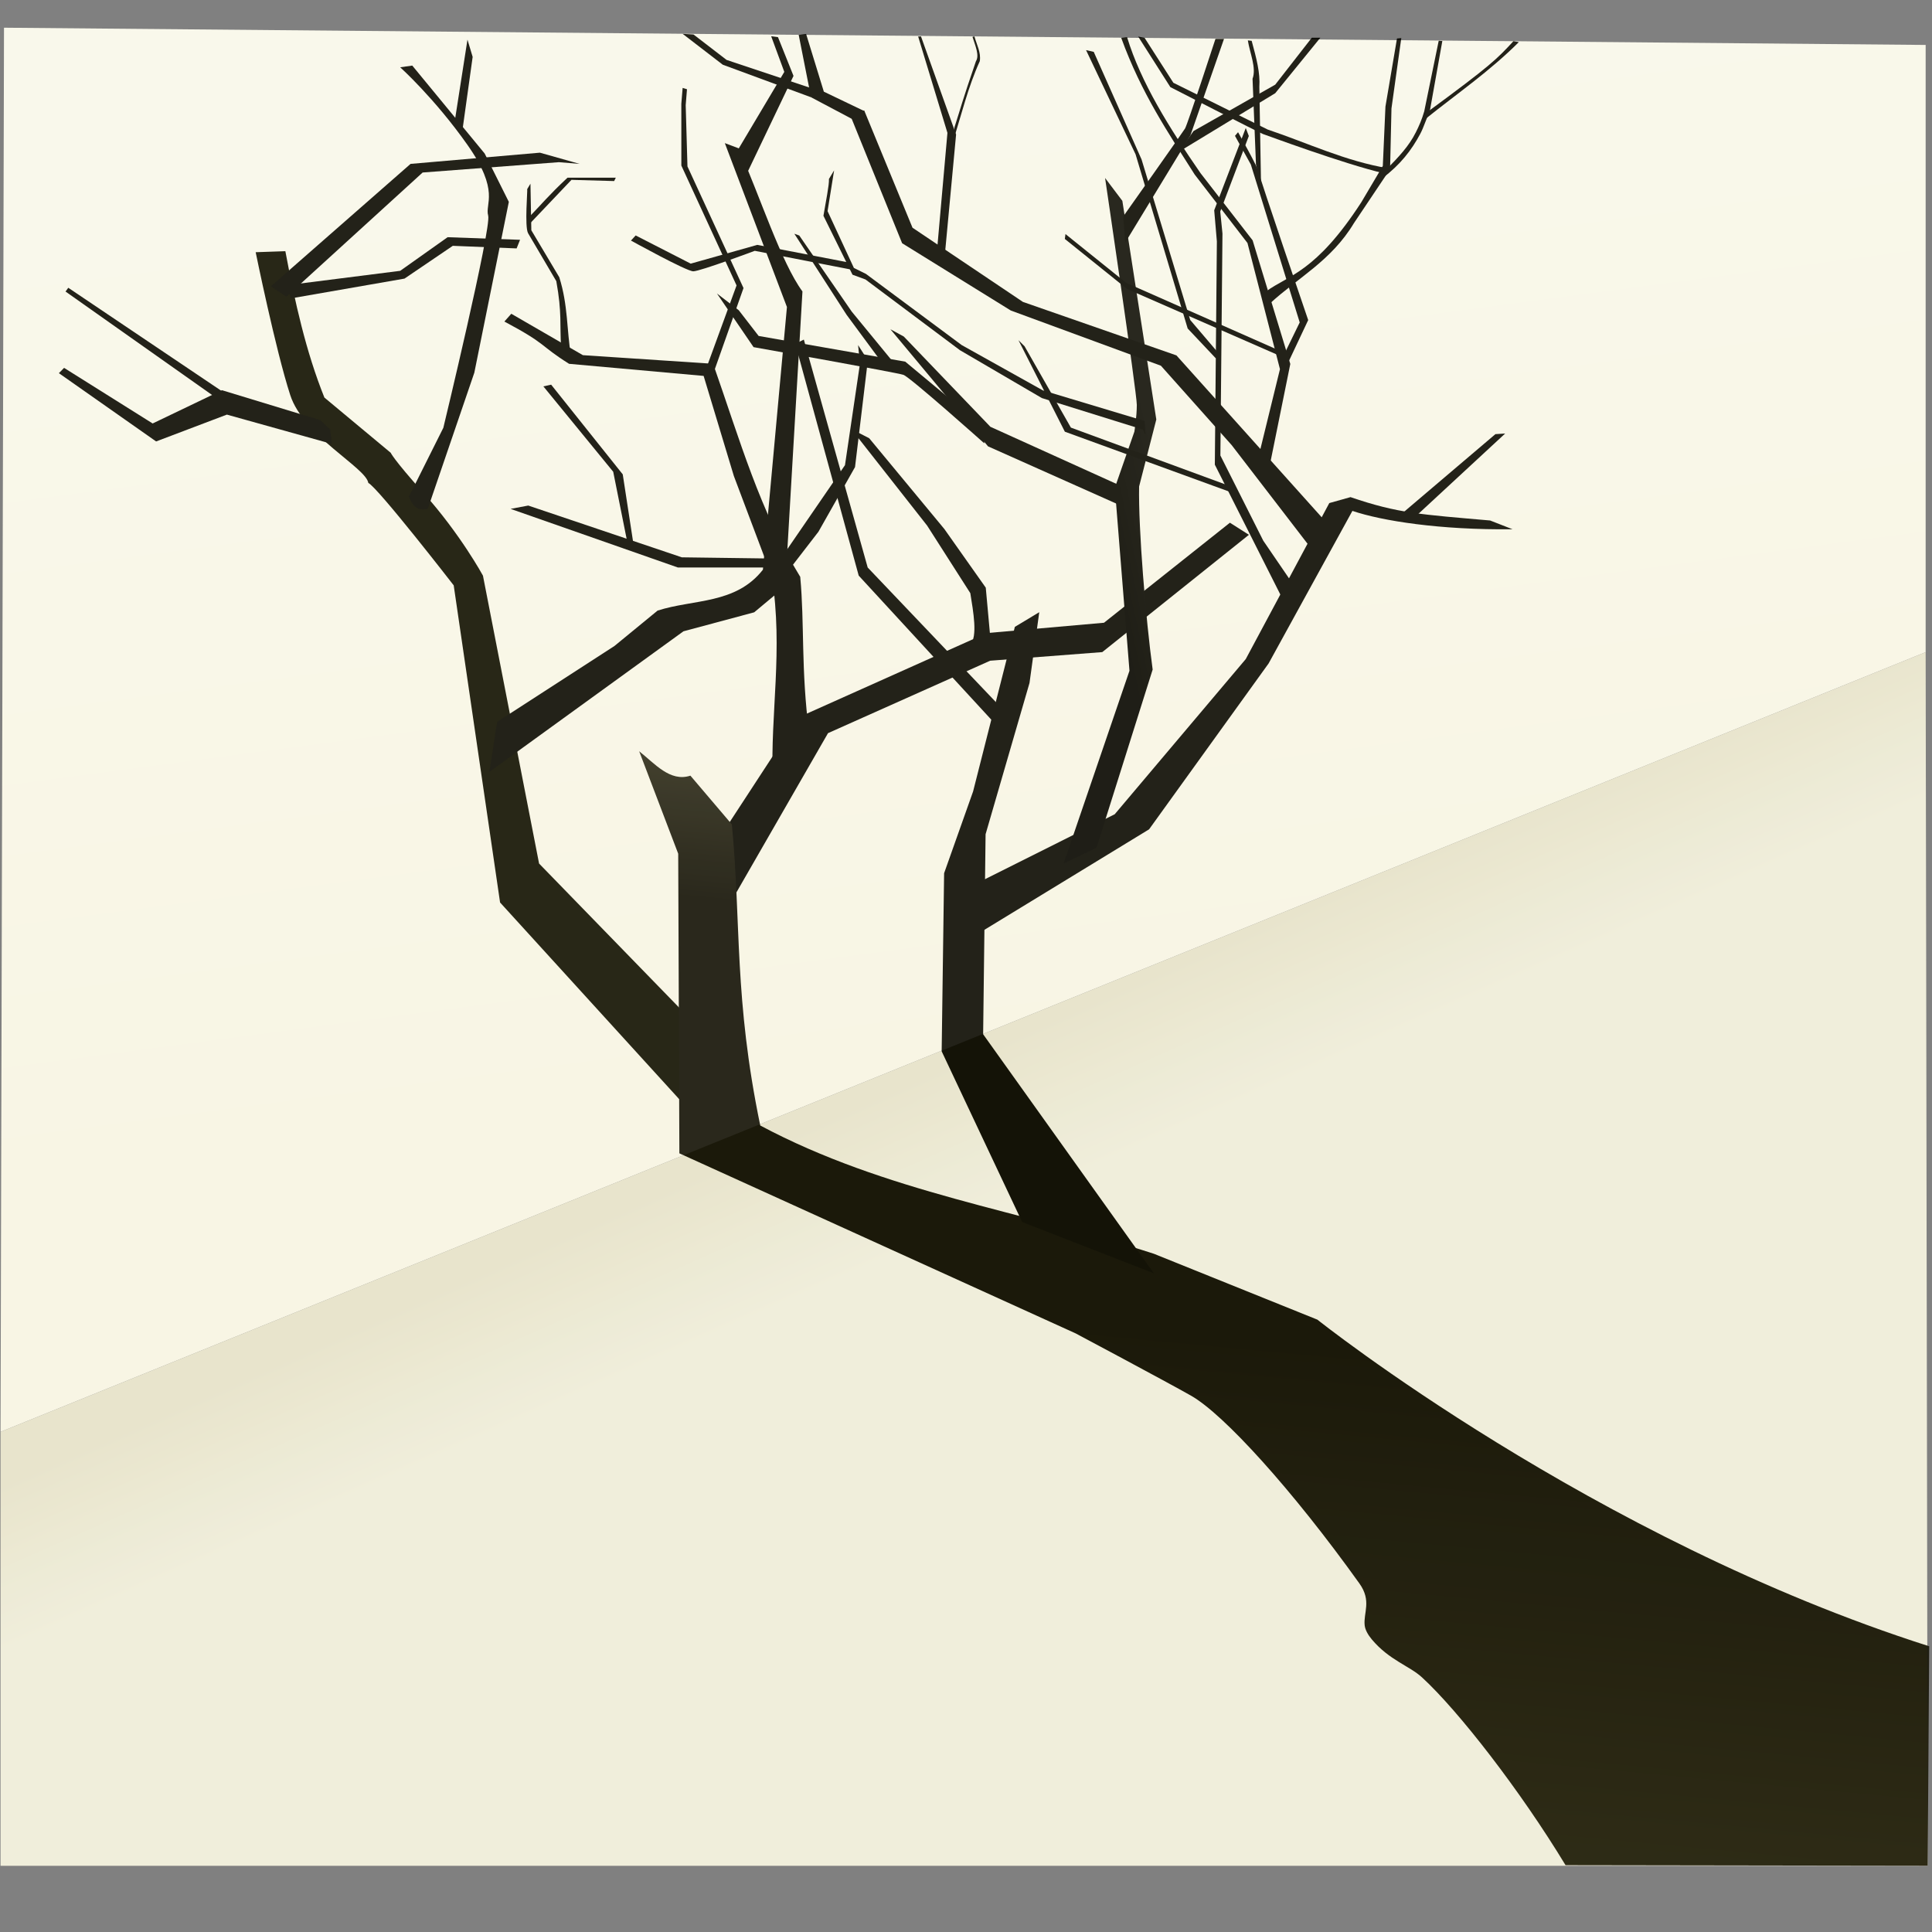 <?xml version="1.0" encoding="UTF-8"?>
<svg width="200" height="200" version="1.1" viewBox="0 0 52.917 52.917" xmlns="http://www.w3.org/2000/svg">
<rect x="0" y="0" width="52.917" height="52.917" fill="#808080" stroke="none"/>
<defs>
<linearGradient id="d" x1="38.115" x2="39.826" y1="23.767" y2="27.626" gradientUnits="userSpaceOnUse">
<stop stop-color="#f5f2df" offset="0"/>
<stop stop-color="#fefdf0" offset="1"/>
</linearGradient>
<linearGradient id="c" x1="22.255" x2="18.233" y1="30.187" y2="-.215" gradientUnits="userSpaceOnUse">
<stop stop-color="#f8f6e8" offset="0"/>
<stop stop-color="#fafaf0" offset="1"/>
</linearGradient>
<linearGradient id="b" x1="18.785" x2="21.63" y1="49.742" y2="19.48" gradientUnits="userSpaceOnUse">
<stop stop-color="#2b2919" offset="0"/>
<stop stop-color="#15140b" offset=".477"/>
<stop stop-color="#15140b" offset=".824"/>
<stop stop-color="#3b3927" offset="1"/>
</linearGradient>
<linearGradient id="a" x1="30.115" x2="31.952" y1="14.356" y2="13.959" gradientUnits="userSpaceOnUse">
<stop stop-color="#090905" offset="0"/>
<stop stop-color="#14140e" offset="1"/>
</linearGradient>
</defs>
<path d="m0.015 39.218v11.885h52.783l-0.055-33.241z" fill="url(#d)"/>
<path d="m0.015 39.218 52.728-21.356v-16.631l-52.633-0.472z" fill="url(#c)"/>
<path d="m19.23 23.674 2.625-4.019 5.17-2.315 3.213-0.283 3.449-2.74 0.52 0.331-4.016 3.213-3.071 0.236-4.441 1.984-3.071 5.339z" fill="#0d0d08"/>
<path d="m18.809 30.332-5.112-5.613-1.27-8.686s-2.071-2.673-2.339-2.806c-0.066-0.422-1.772-1.278-2.138-2.405-0.401-1.234-0.947-3.914-0.947-3.914l0.813-0.028c0.26 1.384 0.562 2.748 1.069 4.009l1.817 1.513s0.07 0.174 0.892 1.093c1.026 1.147 1.634 2.272 1.634 2.272l1.537 7.885 4.677 4.811z" fill="#131305"/>
<path d="m42.88 51.087c-1.236-2.04-2.931-4.226-3.934-5.146-0.34-0.312-0.895-0.469-1.371-1.036-0.108-0.128-0.184-0.267-0.197-0.388-0.038-0.344 0.198-0.668-0.144-1.146-1.826-2.553-3.711-4.633-4.614-5.145-0.677-0.384-3.157-1.704-3.157-1.704l-10.855-4.932-0.032-8.207-1.069-2.806c0.423 0.333 0.846 0.851 1.403 0.668l1.136 1.336c0.259 2.749 0.056 4.758 0.777 8.246 3.426 1.83 7.188 2.347 10.783 3.514l4.477 1.804s7.536 6.006 16.757 8.946l-0.041 6.011z" fill="url(#b)"/>
<g fill="#0d0d08">
<path d="m31.605 34.876-4.677-6.548 0.067-5.479 1.203-4.143 0.267-1.938-0.668 0.401-1.144 4.508-0.794 2.24-0.067 4.878 2.205 4.677z"/>
<path d="m26.275 24.433 4.257-2.131 3.589-4.25 2.288-4.273 0.581-0.163c1.313 0.45 1.943 0.475 3.824 0.64l0.614 0.24c-1.99 0.023-3.578-0.229-4.386-0.503l-2.295 4.178-3.274 4.544-5.145 3.14z"/>
<path d="m27.395 19.976-3.875-4.21-1.737-6.348 0.234-0.117 1.749 6.243 3.78 3.969z"/>
</g>
<path d="m29.132 23.651 1.804-5.279-0.401-5.011 0.535-1.537s0.067-0.401 0.067-0.735-0.869-6.214-0.869-6.214l0.473 0.626 0.93 5.989-0.471 1.834c-0.023 1.16 0.184 3.641 0.371 5.015l-1.537 4.878z" fill="url(#a)"/>
<g fill="#0d0d08">
<path d="m30.803 13.895-3.742-1.67-2.673-3.207 0.367 0.2 2.372 2.472 3.541 1.604z"/>
<path d="m30.736 13.962"/>
<path d="m9.087 12.158-2.873-0.802-1.938 0.735-2.663-1.87 0.142-0.145 2.426 1.523 1.899-0.911 2.693 0.82 0.272 0.258z"/>
<path d="m8.954 11.824"/>
<path d="m11.198 13.607 0.945-1.89s1.323-5.481 1.228-5.811c-0.094-0.331 0.331-0.661-0.567-1.937-0.898-1.276-1.843-2.126-1.843-2.126l0.331-0.047 1.984 2.41 0.661 1.323-0.945 4.678-1.276 3.732c-0.356 0.072-0.418-0.149-0.52-0.331z"/>
<path d="m12.45 3.354 0.354-2.268 0.142 0.472-0.283 2.032z"/>
<path d="m7.418 7.843 3.827-3.354 3.543-0.307 1.087 0.307-0.567-0.047-3.732 0.283-3.732 3.402z"/>
<path d="m35.86 14.954-2.126-2.764-1.937-2.173-4.111-1.512-2.977-1.843-1.417-3.496 0.378-0.142 1.323 3.213 3.024 2.032 4.205 1.465 4.134 4.607c-0.216 0.172-0.354 0.384-0.496 0.614z"/>
<path d="m26.578 16.248-1.184-1.852-2.079-2.646 0.492 0.253 2.059 2.487 1.134 1.606 0.142 1.559h-0.567c0.208-0.215 0.083-0.904 0.002-1.408z"/>
<path d="m21.119 15.544h-2.551l-4.583-1.606 0.484-0.091 4.206 1.418 2.472 0.033v0.434"/>
<path d="m21.515 15.733 0.902-1.169 1.002-1.771 0.351-2.923-0.267-0.418 0.05 0.518-0.409 2.77-1.963 2.859 0.501 0.167"/>
<path d="m21.166 21.326c-0.071-1.765 0.289-3.521-0.024-5.524l-1.042-2.765-0.828-2.741-3.685-0.331c-0.827-0.52-0.585-0.527-1.772-1.158l0.189-0.213 1.961 1.134 3.567 0.236c0.735 2.096 1.284 4.045 2.386 5.835 0.121 1.287 0.017 2.532 0.243 4.264z"/>
<path d="m13.617 19.772 3.213-2.079 1.181-0.969c0.983-0.317 2.14-0.169 2.885-1.12l0.658-7.195-1.701-4.489 0.378 0.142c0.583 1.309 1.165 3.129 1.748 3.921l-0.472 8.079-0.85 0.709-1.937 0.52-5.318 3.852z"/>
<path d="m25.666 6.846 0.284-3.207-0.802-2.639 0.078-0.002 0.961 2.687-0.305 3.262z"/>
<path d="m34.491 12.426 0.567-2.315-0.89-3.455-1.445-1.874c-0.721-1.138-1.463-2.227-2.014-3.747l0.161-0.017c0.379 1.242 1.155 2.484 2.013 3.726l1.426 1.839 1.032 3.386-0.581 2.868z"/>
<path d="m26.958 12.142s-2.029-1.811-2.213-1.875c-0.184-0.064-4.105-0.759-4.105-0.759l-1.003-1.469 0.598 0.459 0.544 0.704 4.016 0.704 2.192 1.824z"/>
<path d="m17.34 14.836-0.283-1.843-1.961-2.457-0.213 0.047 1.913 2.339 0.378 1.89"/>
<path d="m15.368 9.505c-0.039-0.591 0.028-0.934-0.131-1.804 0 0-0.703-1.197-0.774-1.315-0.098-0.186-9e-3 -1.196-0.023-1.206l0.089-0.149 0.024 1.276 0.766 1.287c0.243 0.777 0.199 1.425 0.321 2.162z"/>
<path d="m19.371 10.016 0.803-2.198-1.512-3.283-7.12e-4 -1.69 0.036-0.437 0.119 0.036-0.035 0.436 0.048 1.678 1.535 3.332-0.827 2.339z"/>
<path d="m24.196 9.987-1.008-1.365-1.431-2.22 0.135 0.049 1.437 2.084 1.216 1.481z"/>
<path d="m5.811 10.82-4.016-2.835 0.075-0.103 4.295 2.891z"/>
<path d="m7.893 7.807 3.068-0.389 1.299-0.921 1.984 0.071-0.094 0.236-1.748-0.071-1.323 0.898-3.118 0.543z"/>
<path d="m14.485 5.952c0.352-0.361 0.537-0.597 1.059-1.085h1.323l-0.046 0.092-1.169-0.033-1.144 1.203z"/>
<path d="m31.301 11.765-2.764-0.862-2.244-1.311-2.587-1.937-0.356-0.131-0.796-1.614c0.069-0.419 0.158-0.833 0.151-1.009l0.141-0.234-0.179 1.116 0.721 1.556 0.33 0.163 2.622 1.949 2.221 1.24 2.788 0.839 0.024 0.378"/>
<path d="m34.601 14.81-1.175-2.334 0.057-6.08-0.061-0.603 0.783-2.068-0.084-0.219-0.864 2.253 0.073 0.854-0.056 6.114 1.938 3.842 0.249-0.501"/>
<path d="m35.146 9.786-4.276-1.871-1.704-1.37 0.017-0.134 1.661 1.335 4.235 1.872z"/>
<path d="m34.678 7.982c0.611-0.448 1.353-0.509 2.606-2.439l0.591-0.998 0.072-1.626 0.316-1.865 0.118-0.011-0.269 1.926-0.038 1.665-0.99 1.477c-0.62 1.032-1.528 1.488-2.305 2.205z"/>
<path d="m38.422 14.047 2.537-2.156 0.267-0.017-2.472 2.288z"/>
<path d="m33.723 13.485-4.557-1.661-1.27-2.506 0.167 0.167 1.268 2.227 4.354 1.601z"/>
<path d="m30.781 5.906s1.606-2.268 1.677-2.386c0.071-0.118 0.833-2.454 0.833-2.454h0.234l-0.919 2.639-1.787 2.94-0.05-0.668"/>
<path d="m32.69 3.589 2.238-1.27 1.002-1.286h0.234l-1.236 1.52-2.639 1.604z"/>
<path d="m26.142 3.489c0.185-0.573 0.195-0.667 0.589-1.813 0.101-0.156-0.017-0.421-0.095-0.666l0.054-0.013c0.059 0.225 0.185 0.44 0.146 0.679-0.322 0.707-0.507 1.481-0.744 2.231z"/>
<path d="m37.912 4.749c-1.125-0.265-3.217-1.044-3.317-1.077-0.1-0.033-2.539-1.286-2.539-1.286l-0.882-1.385 0.177 0.037 0.787 1.229 2.583 1.281c1.094 0.366 2.122 0.866 3.314 1.064"/>
<path d="m35.21 10.085 0.621-1.318s-1.336-3.909-1.353-4.043c-0.017-0.134-0.568-1.103-0.568-1.103l-0.084 0.1 0.434 0.785 1.339 4.325-0.442 0.907z"/>
<path d="m20.225 4.081 1.257-2.112-0.36-0.977 0.187 0.026 0.425 1.061-1.276 2.67z"/>
<path d="m23.34 3.26-1.126-0.596-0.338-1.709 0.203-0.025 0.486 1.581 1.099 0.527"/>
<path d="m22.214 2.664-2.418-0.892-1.098-0.845 0.297 0.017 0.906 0.697 2.385 0.796z"/>
<path d="m33.302 9.816-0.772-0.819-1.427-4.771-1.356-2.853 0.21 0.047 1.31 2.947 1.333 4.397 0.803 0.943z"/>
<path d="m34.401 4.508-0.094-2.35c0.111-0.3-0.073-0.697-0.129-1.052l0.105 0.012c0.13 0.482 0.237 0.875 0.21 1.263l0.047 2.713z"/>
<path d="m23.316 7.384-2.643-0.514s-1.497 0.561-1.684 0.561c-0.187 0-1.707-0.842-1.707-0.842l0.129-0.14 1.508 0.772 1.824-0.514 2.549 0.491z"/>
<path d="m37.984 4.63c0.324-0.331 0.605-0.626 0.793-1.001 0.094-0.187 0.165-0.349 0.232-0.578l0.397-1.935 0.099 0.008-0.347 1.943c-0.103 0.203-0.156 0.407-0.256 0.596-0.239 0.451-0.55 0.85-1.034 1.215z"/>
<path d="m39.078 3.081c1.762-1.296 1.912-1.453 2.374-1.953l0.148 0.026c-0.799 0.798-1.691 1.41-2.547 2.096z"/>
</g>
<path d="m0.015 39.218v11.885h52.783l-0.055-33.241z" fill="#665a05" fill-opacity=".087"/>
<path d="m0.015 39.218 52.728-21.356v-16.631l-52.633-0.472z" fill="#f4edc0" fill-opacity=".096"/>
</svg>

